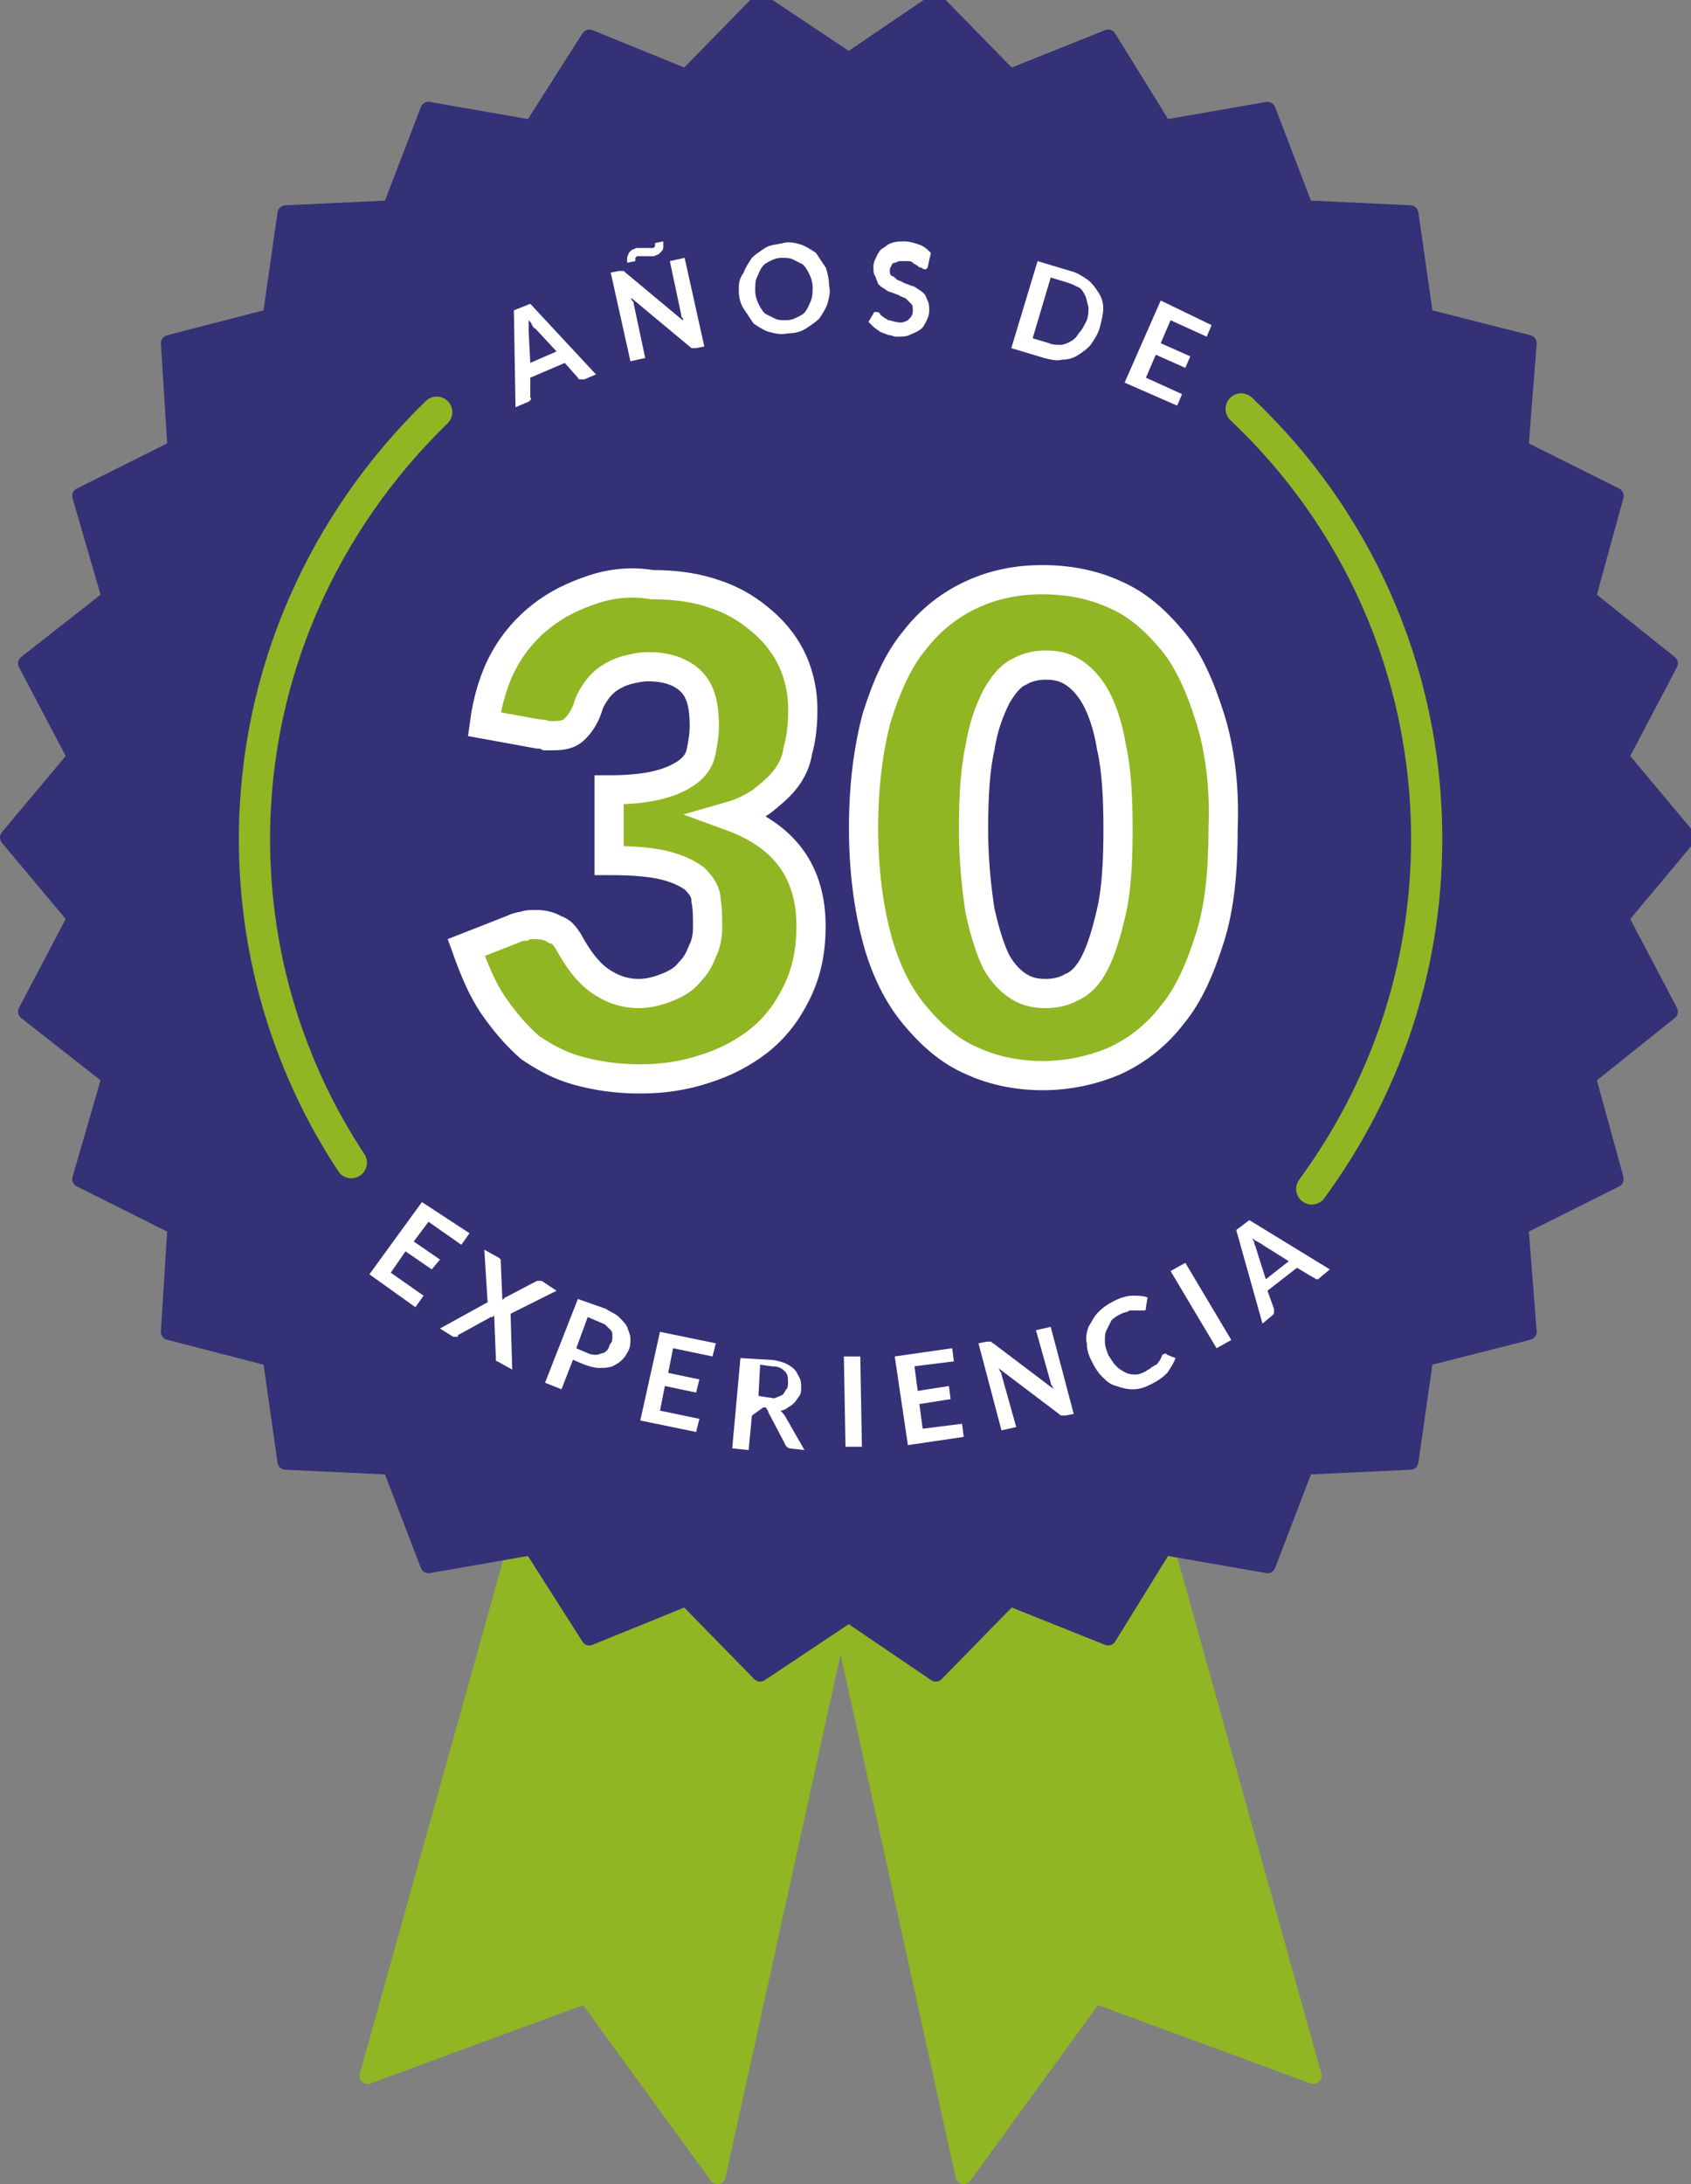 <?xml version="1.0" encoding="utf-8"?>
<!-- Generator: Adobe Illustrator 21.1.0, SVG Export Plug-In . SVG Version: 6.00 Build 0)  -->
<svg version="1.1" id="Capa_1" xmlns="http://www.w3.org/2000/svg" xmlns:xlink="http://www.w3.org/1999/xlink" x="0px" y="0px"
	 viewBox="0 0 103 133" style="enable-background:new 0 0 103 133;" xml:space="preserve">
<rect x="0" y="0" width="103" height="133" fill="#808080" stroke="none"/>
<style type="text/css">
	.st0{fill:#90B623;}
	.st1{clip-path:url(#SVGID_2_);fill:none;stroke:#90B623;stroke-linecap:round;stroke-linejoin:round;stroke-miterlimit:10;}
	.st2{clip-path:url(#SVGID_4_);fill:none;stroke:#90B623;stroke-linecap:round;stroke-linejoin:round;stroke-miterlimit:10;}
	.st3{fill:#343177;}
	.st4{clip-path:url(#SVGID_6_);fill:none;stroke:#343177;stroke-linecap:round;stroke-linejoin:round;stroke-miterlimit:10;}
	.st5{clip-path:url(#SVGID_6_);fill:#90B623;}
	.st6{clip-path:url(#SVGID_6_);fill:none;stroke:#FFFFFF;stroke-width:1.779;}
	
		.st7{clip-path:url(#SVGID_6_);fill:none;stroke:#90B623;stroke-width:1.901;stroke-linecap:round;stroke-linejoin:round;stroke-miterlimit:10;}
	.st8{clip-path:url(#SVGID_6_);fill:#FFFFFF;}
</style>
<polygon class="st0" points="22.4,126.4 35.7,121.5 43.7,132.5 52.7,91.6 32.7,89.5 "/>
<g>
	<defs>
		<rect id="SVGID_1_" y="-0.4" width="103.3" height="133.4"/>
	</defs>
	<clipPath id="SVGID_2_">
		<use xlink:href="#SVGID_1_"  style="overflow:visible;"/>
	</clipPath>
	<polygon class="st1" points="32.7,89.5 22.4,126.4 35.7,121.5 43.7,132.5 52.7,91.6 	"/>
</g>
<polygon class="st0" points="49.7,91.6 58.7,132.5 66.7,121.5 80,126.4 69.7,89.5 "/>
<g>
	<defs>
		<rect id="SVGID_3_" y="-0.4" width="103.3" height="133.4"/>
	</defs>
	<clipPath id="SVGID_4_">
		<use xlink:href="#SVGID_3_"  style="overflow:visible;"/>
	</clipPath>
	<polygon class="st2" points="69.7,89.5 80,126.4 66.7,121.5 58.7,132.5 49.7,91.6 	"/>
</g>
<polygon class="st3" points="51.7,3.7 46.3,0.1 41.8,4.7 35.9,2.3 32.4,7.8 26.1,6.7 23.8,12.7 17.4,13 16.5,19.3 10.3,20.9 
	10.7,27.3 4.9,30.2 6.7,36.4 1.6,40.4 4.6,46.1 0.5,51 4.6,55.9 1.6,61.6 6.7,65.6 4.9,71.8 10.7,74.7 10.3,81.1 16.5,82.7 17.4,89 
	23.8,89.3 26.1,95.3 32.4,94.2 35.9,99.7 41.8,97.3 46.3,101.9 51.7,98.3 57,101.9 61.5,97.3 67.5,99.7 70.9,94.2 77.2,95.3 
	79.5,89.3 85.9,89 86.8,82.7 93.1,81.1 92.6,74.7 98.4,71.8 96.7,65.6 101.7,61.6 98.7,55.9 102.8,51 98.7,46.1 101.7,40.4 
	96.7,36.4 98.4,30.2 92.6,27.3 93.1,20.9 86.8,19.3 85.9,13 79.5,12.7 77.2,6.7 70.9,7.8 67.5,2.3 61.5,4.7 57,0.1 "/>
<g>
	<defs>
		<rect id="SVGID_5_" y="-0.4" width="103.3" height="133.4"/>
	</defs>
	<clipPath id="SVGID_6_">
		<use xlink:href="#SVGID_5_"  style="overflow:visible;"/>
	</clipPath>
	<polygon class="st4" points="57,0.1 51.7,3.7 46.3,0.1 41.8,4.7 35.9,2.3 32.4,7.8 26.1,6.7 23.8,12.7 17.4,13 16.5,19.3 
		10.3,20.9 10.7,27.3 4.9,30.2 6.7,36.4 1.6,40.4 4.6,46.1 0.5,51 4.6,55.9 1.6,61.6 6.7,65.6 4.9,71.8 10.7,74.7 10.3,81.1 
		16.5,82.7 17.4,89 23.8,89.3 26.1,95.3 32.4,94.2 35.9,99.7 41.8,97.3 46.3,101.9 51.7,98.3 57,101.9 61.5,97.3 67.5,99.7 
		70.9,94.2 77.2,95.3 79.5,89.3 85.9,89 86.8,82.7 93.1,81.1 92.6,74.7 98.4,71.8 96.7,65.6 101.7,61.6 98.7,55.9 102.8,51 
		98.7,46.1 101.7,40.4 96.7,36.4 98.4,30.2 92.6,27.3 93.1,20.9 86.8,19.3 85.9,13 79.5,12.7 77.2,6.7 70.9,7.8 67.5,2.3 61.5,4.7 	
		"/>
	<path class="st5" d="M67.7,55.5c-0.3,1.3-0.6,2.3-1,3.1c-0.4,0.8-0.9,1.3-1.4,1.5c-0.5,0.3-1.1,0.4-1.6,0.4c-0.6,0-1.1-0.1-1.6-0.4
		s-1-0.8-1.4-1.5c-0.4-0.8-0.7-1.8-1-3.1c-0.2-1.3-0.4-3-0.4-5c0-2,0.1-3.7,0.4-5c0.2-1.3,0.6-2.3,1-3.1c0.4-0.7,0.9-1.3,1.4-1.5
		c0.5-0.3,1.1-0.4,1.6-0.4c0.6,0,1.1,0.1,1.6,0.4c0.5,0.3,1,0.8,1.4,1.5c0.4,0.7,0.8,1.8,1,3.1c0.3,1.3,0.4,3,0.4,5
		C68.1,52.5,68,54.2,67.7,55.5 M73.7,43.7c-0.6-1.9-1.3-3.5-2.3-4.7c-1-1.2-2.1-2.2-3.5-2.8c-1.3-0.6-2.8-0.9-4.4-0.9
		s-3,0.3-4.3,0.9c-1.3,0.6-2.5,1.5-3.5,2.8c-1,1.2-1.7,2.8-2.3,4.7c-0.5,1.9-0.8,4.1-0.8,6.7c0,2.6,0.3,4.8,0.8,6.7
		c0.5,1.9,1.3,3.5,2.3,4.7c1,1.2,2.1,2.2,3.5,2.8c1.3,0.6,2.8,0.9,4.3,0.9s3-0.3,4.4-0.9c1.3-0.6,2.5-1.5,3.5-2.8
		c1-1.2,1.7-2.8,2.3-4.7c0.6-1.9,0.8-4.1,0.8-6.7C74.6,47.9,74.3,45.6,73.7,43.7 M36.1,35.9c-1.2,0.4-2.2,0.9-3.1,1.6
		c-0.9,0.7-1.7,1.6-2.3,2.7s-1,2.4-1.2,3.9l3.3,0.6c0.2,0,0.3,0,0.5,0.1c0.2,0,0.3,0,0.4,0c0.6,0,1-0.1,1.3-0.4
		c0.3-0.3,0.6-0.7,0.8-1.3c0.1-0.4,0.3-0.7,0.5-1c0.2-0.3,0.5-0.6,0.8-0.8c0.3-0.2,0.7-0.4,1.1-0.5c0.4-0.1,0.8-0.2,1.3-0.2
		c1.1,0,2,0.3,2.6,0.9c0.6,0.6,0.8,1.5,0.8,2.7c0,0.6-0.1,1.1-0.2,1.6c-0.1,0.5-0.4,0.9-0.8,1.2c-0.4,0.3-1,0.6-1.8,0.8
		c-0.8,0.2-1.8,0.3-3,0.3v4.3c1.5,0,2.6,0.1,3.4,0.3c0.8,0.2,1.4,0.5,1.8,0.8c0.4,0.4,0.7,0.8,0.7,1.3c0.1,0.5,0.1,1.1,0.1,1.7
		c0,0.5-0.1,1-0.3,1.4c-0.2,0.5-0.4,0.9-0.8,1.3c-0.3,0.4-0.8,0.7-1.3,0.9c-0.5,0.2-1.1,0.4-1.8,0.4c-0.9,0-1.7-0.3-2.4-0.8
		c-0.7-0.5-1.3-1.3-1.9-2.4c-0.2-0.3-0.4-0.6-0.8-0.7c-0.3-0.2-0.7-0.3-1.2-0.3c-0.2,0-0.5,0-0.7,0.1c-0.2,0-0.5,0.1-0.7,0.2
		l-2.8,1.1c0.5,1.4,1,2.6,1.7,3.6s1.4,1.8,2.2,2.5c0.9,0.6,1.8,1.1,2.9,1.4c1.1,0.3,2.3,0.5,3.8,0.5c1.4,0,2.7-0.2,3.9-0.6
		c1.3-0.4,2.4-1,3.3-1.7c1-0.8,1.7-1.7,2.3-2.9c0.6-1.2,0.9-2.5,0.9-4.1c0-3.3-1.6-5.5-4.9-6.7c0.7-0.2,1.3-0.5,1.9-0.9
		c0.5-0.4,1-0.8,1.4-1.3c0.4-0.5,0.7-1.1,0.8-1.8c0.2-0.7,0.3-1.5,0.3-2.5c0-1-0.2-2-0.6-2.9c-0.4-0.9-1-1.7-1.8-2.4
		c-0.8-0.7-1.7-1.3-2.9-1.7c-1.1-0.4-2.4-0.6-3.9-0.6C38.5,35.4,37.3,35.5,36.1,35.9"/>
	<path class="st6" d="M67.7,55.5c-0.3,1.3-0.6,2.3-1,3.1c-0.4,0.8-0.9,1.3-1.4,1.5c-0.5,0.3-1.1,0.4-1.6,0.4c-0.6,0-1.1-0.1-1.6-0.4
		s-1-0.8-1.4-1.5c-0.4-0.8-0.7-1.8-1-3.1c-0.2-1.3-0.4-3-0.4-5c0-2,0.1-3.7,0.4-5c0.2-1.3,0.6-2.3,1-3.1c0.4-0.7,0.9-1.3,1.4-1.5
		c0.5-0.3,1.1-0.4,1.6-0.4c0.6,0,1.1,0.1,1.6,0.4c0.5,0.3,1,0.8,1.4,1.5c0.4,0.7,0.8,1.8,1,3.1c0.3,1.3,0.4,3,0.4,5
		C68.1,52.5,68,54.2,67.7,55.5z M73.7,43.7c-0.6-1.9-1.3-3.5-2.3-4.7c-1-1.2-2.1-2.2-3.5-2.8c-1.3-0.6-2.8-0.9-4.4-0.9
		s-3,0.3-4.3,0.9c-1.3,0.6-2.5,1.5-3.5,2.8c-1,1.2-1.7,2.8-2.3,4.7c-0.5,1.9-0.8,4.1-0.8,6.7c0,2.6,0.3,4.8,0.8,6.7
		c0.5,1.9,1.3,3.5,2.3,4.7c1,1.2,2.1,2.2,3.5,2.8c1.3,0.6,2.8,0.9,4.3,0.9s3-0.3,4.4-0.9c1.3-0.6,2.5-1.5,3.5-2.8
		c1-1.2,1.7-2.8,2.3-4.7c0.6-1.9,0.8-4.1,0.8-6.7C74.6,47.9,74.3,45.6,73.7,43.7z M36.1,35.9c-1.2,0.4-2.2,0.9-3.1,1.6
		c-0.9,0.7-1.7,1.6-2.3,2.7s-1,2.4-1.2,3.9l3.3,0.6c0.2,0,0.3,0,0.5,0.1c0.2,0,0.3,0,0.4,0c0.6,0,1-0.1,1.3-0.4
		c0.3-0.3,0.6-0.7,0.8-1.3c0.1-0.4,0.3-0.7,0.5-1c0.2-0.3,0.5-0.6,0.8-0.8c0.3-0.2,0.7-0.4,1.1-0.5c0.4-0.1,0.8-0.2,1.3-0.2
		c1.1,0,2,0.3,2.6,0.9c0.6,0.6,0.8,1.5,0.8,2.7c0,0.6-0.1,1.1-0.2,1.6c-0.1,0.5-0.4,0.9-0.8,1.2c-0.4,0.3-1,0.6-1.8,0.8
		c-0.8,0.2-1.8,0.3-3,0.3v4.3c1.5,0,2.6,0.1,3.4,0.3c0.8,0.2,1.4,0.5,1.8,0.8c0.4,0.4,0.7,0.8,0.7,1.3c0.1,0.5,0.1,1.1,0.1,1.7
		c0,0.5-0.1,1-0.3,1.4c-0.2,0.5-0.4,0.9-0.8,1.3c-0.3,0.4-0.8,0.7-1.3,0.9c-0.5,0.2-1.1,0.4-1.8,0.4c-0.9,0-1.7-0.3-2.4-0.8
		c-0.7-0.5-1.3-1.3-1.9-2.4c-0.2-0.3-0.4-0.6-0.8-0.7c-0.3-0.2-0.7-0.3-1.2-0.3c-0.2,0-0.5,0-0.7,0.1c-0.2,0-0.5,0.1-0.7,0.2
		l-2.8,1.1c0.5,1.4,1,2.6,1.7,3.6s1.4,1.8,2.2,2.5c0.9,0.6,1.8,1.1,2.9,1.4c1.1,0.3,2.3,0.5,3.8,0.5c1.4,0,2.7-0.2,3.9-0.6
		c1.3-0.4,2.4-1,3.3-1.7c1-0.8,1.7-1.7,2.3-2.9c0.6-1.2,0.9-2.5,0.9-4.1c0-3.3-1.6-5.5-4.9-6.7c0.7-0.2,1.3-0.5,1.9-0.9
		c0.5-0.4,1-0.8,1.4-1.3c0.4-0.5,0.7-1.1,0.8-1.8c0.2-0.7,0.3-1.5,0.3-2.5c0-1-0.2-2-0.6-2.9c-0.4-0.9-1-1.7-1.8-2.4
		c-0.8-0.7-1.7-1.3-2.9-1.7c-1.1-0.4-2.4-0.6-3.9-0.6C38.5,35.4,37.3,35.5,36.1,35.9z"/>
	<path class="st7" d="M26.6,25.1c-6.8,6.6-11.1,15.8-11.1,26c0,7.3,2.2,14.1,5.9,19.7"/>
	<path class="st8" d="M70.7,18.3l-2.2,5l3.2,1.4L72,24l-2.2-1l0.6-1.4l1.8,0.8l0.3-0.7l-1.8-0.8l0.6-1.4l2.2,1l0.3-0.7L70.7,18.3z
		 M65.7,20.3c-0.1,0.2-0.3,0.4-0.5,0.5C65,20.9,64.8,21,64.6,21c-0.2,0-0.5,0-0.7-0.1l-1-0.3l1.1-3.7l1,0.3c0.3,0.1,0.5,0.2,0.7,0.3
		c0.2,0.1,0.3,0.3,0.4,0.5c0.1,0.2,0.1,0.4,0.2,0.7c0,0.3,0,0.5-0.1,0.8C66,19.9,65.9,20.1,65.7,20.3 M67.2,18.8
		c0-0.4-0.1-0.7-0.3-1c-0.2-0.3-0.4-0.6-0.7-0.8c-0.3-0.2-0.6-0.4-1-0.5l-2-0.6l-1.6,5.3l2,0.6c0.4,0.1,0.8,0.2,1.1,0.1
		c0.4,0,0.7-0.1,1-0.3c0.3-0.2,0.6-0.4,0.8-0.7c0.2-0.3,0.4-0.6,0.5-1S67.2,19.1,67.2,18.8 M56.7,15.4c-0.2-0.2-0.4-0.4-0.7-0.5
		s-0.6-0.2-0.9-0.2c-0.3,0-0.5,0-0.8,0.1S54,15,53.8,15.1s-0.3,0.3-0.4,0.5c-0.1,0.2-0.2,0.4-0.2,0.6c0,0.2,0,0.5,0.1,0.6
		c0.1,0.2,0.1,0.3,0.2,0.5c0.1,0.1,0.2,0.2,0.4,0.3c0.1,0.1,0.3,0.2,0.4,0.2c0.2,0.1,0.3,0.1,0.5,0.2c0.1,0.1,0.3,0.1,0.4,0.2
		c0.1,0.1,0.2,0.2,0.3,0.3c0.1,0.1,0.1,0.2,0.1,0.4c0,0.3-0.1,0.4-0.3,0.6c-0.2,0.1-0.4,0.2-0.7,0.1c-0.2,0-0.3-0.1-0.5-0.1
		c-0.1-0.1-0.2-0.1-0.3-0.2c-0.1-0.1-0.2-0.1-0.2-0.2c-0.1-0.1-0.1-0.1-0.2-0.1c0,0-0.1,0-0.1,0c0,0-0.1,0-0.1,0.1l-0.3,0.5
		c0.1,0.1,0.2,0.2,0.3,0.3c0.1,0.1,0.3,0.2,0.4,0.3c0.2,0.1,0.3,0.1,0.5,0.2c0.2,0,0.3,0.1,0.5,0.1c0.3,0,0.6,0,0.8-0.1
		c0.2-0.1,0.5-0.2,0.6-0.3c0.2-0.1,0.3-0.3,0.4-0.5s0.2-0.4,0.2-0.7c0-0.2,0-0.4-0.1-0.6c-0.1-0.2-0.1-0.3-0.2-0.4
		c-0.1-0.1-0.2-0.2-0.4-0.3c-0.1-0.1-0.3-0.2-0.4-0.2c-0.2-0.1-0.3-0.1-0.5-0.2c-0.1-0.1-0.3-0.1-0.4-0.2c-0.1-0.1-0.2-0.2-0.3-0.2
		c-0.1-0.1-0.1-0.2-0.1-0.3c0-0.1,0-0.2,0.1-0.3c0-0.1,0.1-0.2,0.2-0.2s0.2-0.1,0.3-0.1c0.1,0,0.2,0,0.4,0c0.2,0,0.3,0,0.4,0.1
		c0.1,0.1,0.2,0.1,0.3,0.2c0.1,0.1,0.2,0.1,0.2,0.1c0.1,0,0.1,0.1,0.2,0.1c0,0,0.1,0,0.1,0c0,0,0.1-0.1,0.1-0.1L56.7,15.4z
		 M49.4,18.3c-0.1,0.2-0.2,0.5-0.3,0.6c-0.1,0.2-0.3,0.3-0.5,0.4c-0.2,0.1-0.4,0.2-0.7,0.2c-0.3,0-0.5,0-0.7-0.1
		c-0.2-0.1-0.4-0.2-0.6-0.3c-0.2-0.2-0.3-0.4-0.4-0.6c-0.1-0.2-0.2-0.5-0.2-0.8c0-0.3,0-0.6,0.1-0.8c0.1-0.2,0.2-0.5,0.3-0.6
		c0.1-0.2,0.3-0.3,0.5-0.4c0.2-0.1,0.4-0.2,0.7-0.2c0.3,0,0.5,0,0.7,0.1c0.2,0.1,0.4,0.2,0.6,0.3c0.2,0.2,0.3,0.4,0.4,0.6
		c0.1,0.2,0.2,0.5,0.2,0.8C49.5,17.8,49.5,18,49.4,18.3 M50.3,16.3c-0.2-0.3-0.4-0.6-0.6-0.9c-0.3-0.2-0.6-0.4-0.9-0.5
		c-0.3-0.1-0.7-0.2-1.1-0.1s-0.8,0.1-1.1,0.3c-0.3,0.2-0.6,0.4-0.8,0.6c-0.2,0.3-0.4,0.6-0.5,0.9C45,17,45,17.3,45,17.7
		c0,0.4,0.1,0.8,0.3,1.1c0.2,0.3,0.4,0.6,0.6,0.9c0.3,0.2,0.6,0.4,0.9,0.5c0.4,0.1,0.7,0.2,1.2,0.1c0.4,0,0.8-0.1,1.1-0.3
		s0.6-0.4,0.8-0.6c0.2-0.3,0.4-0.6,0.5-0.9c0.1-0.4,0.2-0.7,0.1-1.1C50.5,17,50.4,16.6,50.3,16.3 M39.6,15.1c-0.1,0-0.1,0-0.2,0
		c-0.1,0-0.2,0-0.3,0c-0.1,0-0.2,0-0.3,0c-0.1,0-0.2,0.1-0.3,0.1c-0.1,0.1-0.1,0.1-0.2,0.2c0,0.1-0.1,0.2-0.1,0.3c0,0.1,0,0.2,0,0.3
		l0.5-0.1c0-0.1,0-0.1,0-0.2c0,0,0.1-0.1,0.1-0.1c0.1,0,0.1,0,0.2,0c0.1,0,0.1,0,0.2,0c0.1,0,0.2,0,0.3,0c0.1,0,0.2,0,0.3,0
		c0.1,0,0.2-0.1,0.3-0.1c0.1-0.1,0.1-0.1,0.2-0.2s0.1-0.2,0.1-0.3c0-0.1,0-0.2,0-0.3l-0.5,0.1c0,0.1,0,0.1,0,0.2
		c0,0-0.1,0.1-0.1,0.1C39.7,15.1,39.6,15.1,39.6,15.1 M37.7,16.5l-0.5,0.1l1.2,5.4l0.9-0.2l-0.7-3.3c0-0.1,0-0.1-0.1-0.2
		s0-0.2-0.1-0.2l3.6,3c0.1,0.1,0.1,0.1,0.2,0.1c0.1,0,0.1,0,0.2,0l0.5-0.1l-1.2-5.4l-0.9,0.2l0.7,3.3c0,0.1,0,0.1,0.1,0.2
		c0,0.1,0,0.2,0.1,0.2l-3.6-3c0,0-0.1-0.1-0.1-0.1c0,0-0.1,0-0.1,0c0,0-0.1,0-0.1,0C37.8,16.5,37.8,16.5,37.7,16.5 M32.2,20.2
		c0-0.1,0-0.2,0-0.3c0-0.1,0-0.2,0-0.4c0.1,0.1,0.2,0.2,0.2,0.3c0.1,0.1,0.1,0.2,0.2,0.2l1.3,1.4l-1.6,0.7L32.2,20.2z M32.3,18.5
		l-1,0.4l0.1,5.9l0.7-0.3c0.1,0,0.1-0.1,0.2-0.1c0-0.1,0.1-0.1,0-0.2l0-1.2l2.1-0.9l0.8,0.9c0,0.1,0.1,0.1,0.2,0.1
		c0.1,0,0.1,0,0.2,0l0.7-0.3L32.3,18.5z"/>
	<path class="st8" d="M76.5,76c0-0.1-0.1-0.2-0.1-0.3c0-0.1-0.1-0.2-0.1-0.3c0.1,0.1,0.2,0.2,0.3,0.2c0.1,0.1,0.2,0.1,0.3,0.2l1.6,1
		l-1.4,1.1L76.5,76z M76.1,74.3l-0.8,0.6l1.6,5.7l0.6-0.5c0.1-0.1,0.1-0.1,0.1-0.2c0-0.1,0-0.1,0-0.2l-0.4-1.1l1.8-1.4l1,0.6
		c0.1,0,0.1,0.1,0.2,0.1c0.1,0,0.1,0,0.2-0.1l0.6-0.5L76.1,74.3z M72.2,76.9l-0.9,0.5l2.8,4.7l0.9-0.5L72.2,76.9z M70.8,82.5
		C70.8,82.5,70.8,82.5,70.8,82.5c-0.1,0.2-0.1,0.3-0.2,0.4s-0.1,0.2-0.2,0.2c-0.1,0.1-0.2,0.1-0.3,0.2c-0.1,0.1-0.2,0.1-0.3,0.2
		c-0.2,0.1-0.4,0.2-0.6,0.2c-0.2,0-0.4,0-0.6-0.1c-0.2-0.1-0.4-0.2-0.6-0.4c-0.2-0.2-0.3-0.4-0.5-0.7c-0.1-0.3-0.2-0.5-0.2-0.8
		c0-0.3,0-0.5,0.1-0.7c0.1-0.2,0.2-0.4,0.3-0.6c0.2-0.2,0.4-0.3,0.6-0.4c0.2-0.1,0.4-0.1,0.5-0.2c0.1,0,0.3,0,0.4,0
		c0.1,0,0.2,0,0.3,0c0.1,0,0.1,0,0.2,0c0.1,0,0.1-0.1,0.1-0.1c0,0,0-0.1,0-0.1l0.1-0.6c-0.3-0.1-0.6-0.1-0.9-0.1s-0.7,0.1-1.1,0.3
		c-0.4,0.2-0.7,0.4-1,0.7c-0.3,0.3-0.4,0.6-0.6,0.9c-0.1,0.3-0.2,0.7-0.1,1c0,0.4,0.1,0.7,0.3,1.1c0.2,0.4,0.4,0.7,0.6,0.9
		c0.3,0.3,0.5,0.5,0.9,0.6c0.3,0.1,0.6,0.2,1,0.2c0.4,0,0.7-0.1,1.1-0.3c0.4-0.2,0.7-0.4,1-0.7c0.2-0.3,0.4-0.6,0.5-0.9l-0.5-0.2
		C71,82.4,71,82.4,70.8,82.5C70.9,82.4,70.9,82.4,70.8,82.5 M60.1,81.7l-0.5,0.1l1.4,5.3l0.9-0.2L61,83.7c0-0.1,0-0.1-0.1-0.2
		c0-0.1-0.1-0.2-0.1-0.2l3.7,2.8c0.1,0.1,0.1,0.1,0.2,0.1c0.1,0,0.1,0,0.2,0l0.5-0.1l-1.4-5.3l-0.9,0.2l0.9,3.2c0,0.1,0,0.1,0.1,0.2
		c0,0.1,0.1,0.2,0.1,0.2l-3.7-2.8c0,0-0.1,0-0.1-0.1c0,0-0.1,0-0.1,0c0,0-0.1,0-0.1,0C60.2,81.7,60.2,81.7,60.1,81.7 M54.5,82.6
		l0.8,5.4l3.4-0.5l-0.1-0.8l-2.4,0.3l-0.2-1.5l1.9-0.3l-0.1-0.8l-1.9,0.3l-0.2-1.5l2.4-0.3l-0.1-0.8L54.5,82.6z M52.4,82.6l-1,0
		l0.1,5.5l1,0L52.4,82.6z M46.3,83.1l0.7,0.1c0.4,0,0.6,0.1,0.8,0.3c0.2,0.2,0.2,0.4,0.2,0.7c0,0.1,0,0.3-0.1,0.4s-0.1,0.2-0.2,0.3
		c-0.1,0.1-0.2,0.1-0.4,0.2s-0.3,0-0.5,0l-0.6-0.1L46.3,83.1z M46.5,85.7c0.1,0,0.2,0,0.2,0.1c0,0,0.1,0.1,0.1,0.2l1,1.9
		c0,0.1,0.1,0.1,0.1,0.2c0.1,0,0.1,0.1,0.2,0.1l0.9,0.1l-1.2-2.1c-0.1-0.1-0.2-0.3-0.3-0.3c0.2,0,0.4-0.1,0.5-0.2
		c0.2-0.1,0.3-0.2,0.4-0.3c0.1-0.1,0.2-0.3,0.3-0.4c0.1-0.2,0.1-0.3,0.1-0.5c0-0.2,0-0.4-0.1-0.6c-0.1-0.2-0.2-0.4-0.3-0.5
		c-0.2-0.2-0.4-0.3-0.6-0.4c-0.3-0.1-0.6-0.2-1-0.2l-1.7-0.1l-0.5,5.5l1,0.1l0.2-2.1L46.5,85.7z M40.2,81.1l-1.2,5.4l3.4,0.7
		l0.2-0.8l-2.4-0.5l0.3-1.5l1.9,0.4l0.2-0.8l-1.9-0.4l0.3-1.5l2.4,0.5l0.2-0.8L40.2,81.1z M35.8,80.2l0.7,0.3
		c0.2,0.1,0.3,0.1,0.4,0.2c0.1,0.1,0.2,0.2,0.3,0.3c0.1,0.1,0.1,0.2,0.1,0.4c0,0.1,0,0.3-0.1,0.4c-0.1,0.1-0.1,0.3-0.2,0.4
		c-0.1,0.1-0.2,0.2-0.3,0.2c-0.1,0-0.2,0.1-0.4,0.1c-0.1,0-0.3,0-0.5-0.1l-0.7-0.3L35.8,80.2z M35.6,83.1c0.3,0.1,0.6,0.2,0.9,0.2
		c0.3,0,0.5,0,0.8-0.1c0.2-0.1,0.4-0.2,0.6-0.4c0.2-0.2,0.3-0.4,0.4-0.6c0.1-0.2,0.1-0.5,0.1-0.7c0-0.2-0.1-0.4-0.2-0.7
		c-0.1-0.2-0.3-0.4-0.5-0.6c-0.2-0.2-0.5-0.3-0.8-0.5l-1.7-0.6l-2,5.1l1,0.4l0.7-1.8L35.6,83.1z M26.8,80.9l0.8,0.5
		c0.1,0,0.1,0,0.2,0c0.1,0,0.1,0,0.1-0.1l2-1.1c0,0,0,0,0.1,0c0,0,0,0,0.1-0.1l0.1,2.5c0,0.1,0,0.1,0,0.2c0,0.1,0.1,0.1,0.1,0.1
		l0.9,0.5L31.1,80l2.8-1.4L33,78c-0.1,0-0.2,0-0.3,0l-1.9,1c0,0-0.1,0-0.1,0.1c0,0-0.1,0-0.1,0.1l-0.1-2.4c0-0.1,0-0.1,0-0.1
		c0,0-0.1-0.1-0.1-0.1l-0.9-0.5l0.2,3.2L26.8,80.9z M25.7,73.2l-3.2,4.4l2.8,2l0.5-0.7l-2-1.4l0.9-1.3l1.6,1.1l0.5-0.6l-1.6-1.1
		l0.9-1.2l2,1.4l0.5-0.7L25.7,73.2z"/>
	<path class="st7" d="M79.9,72.4c4.4-6,7-13.3,7-21.3c0-10.3-4.3-19.6-11.3-26.2"/>
</g>
</svg>

